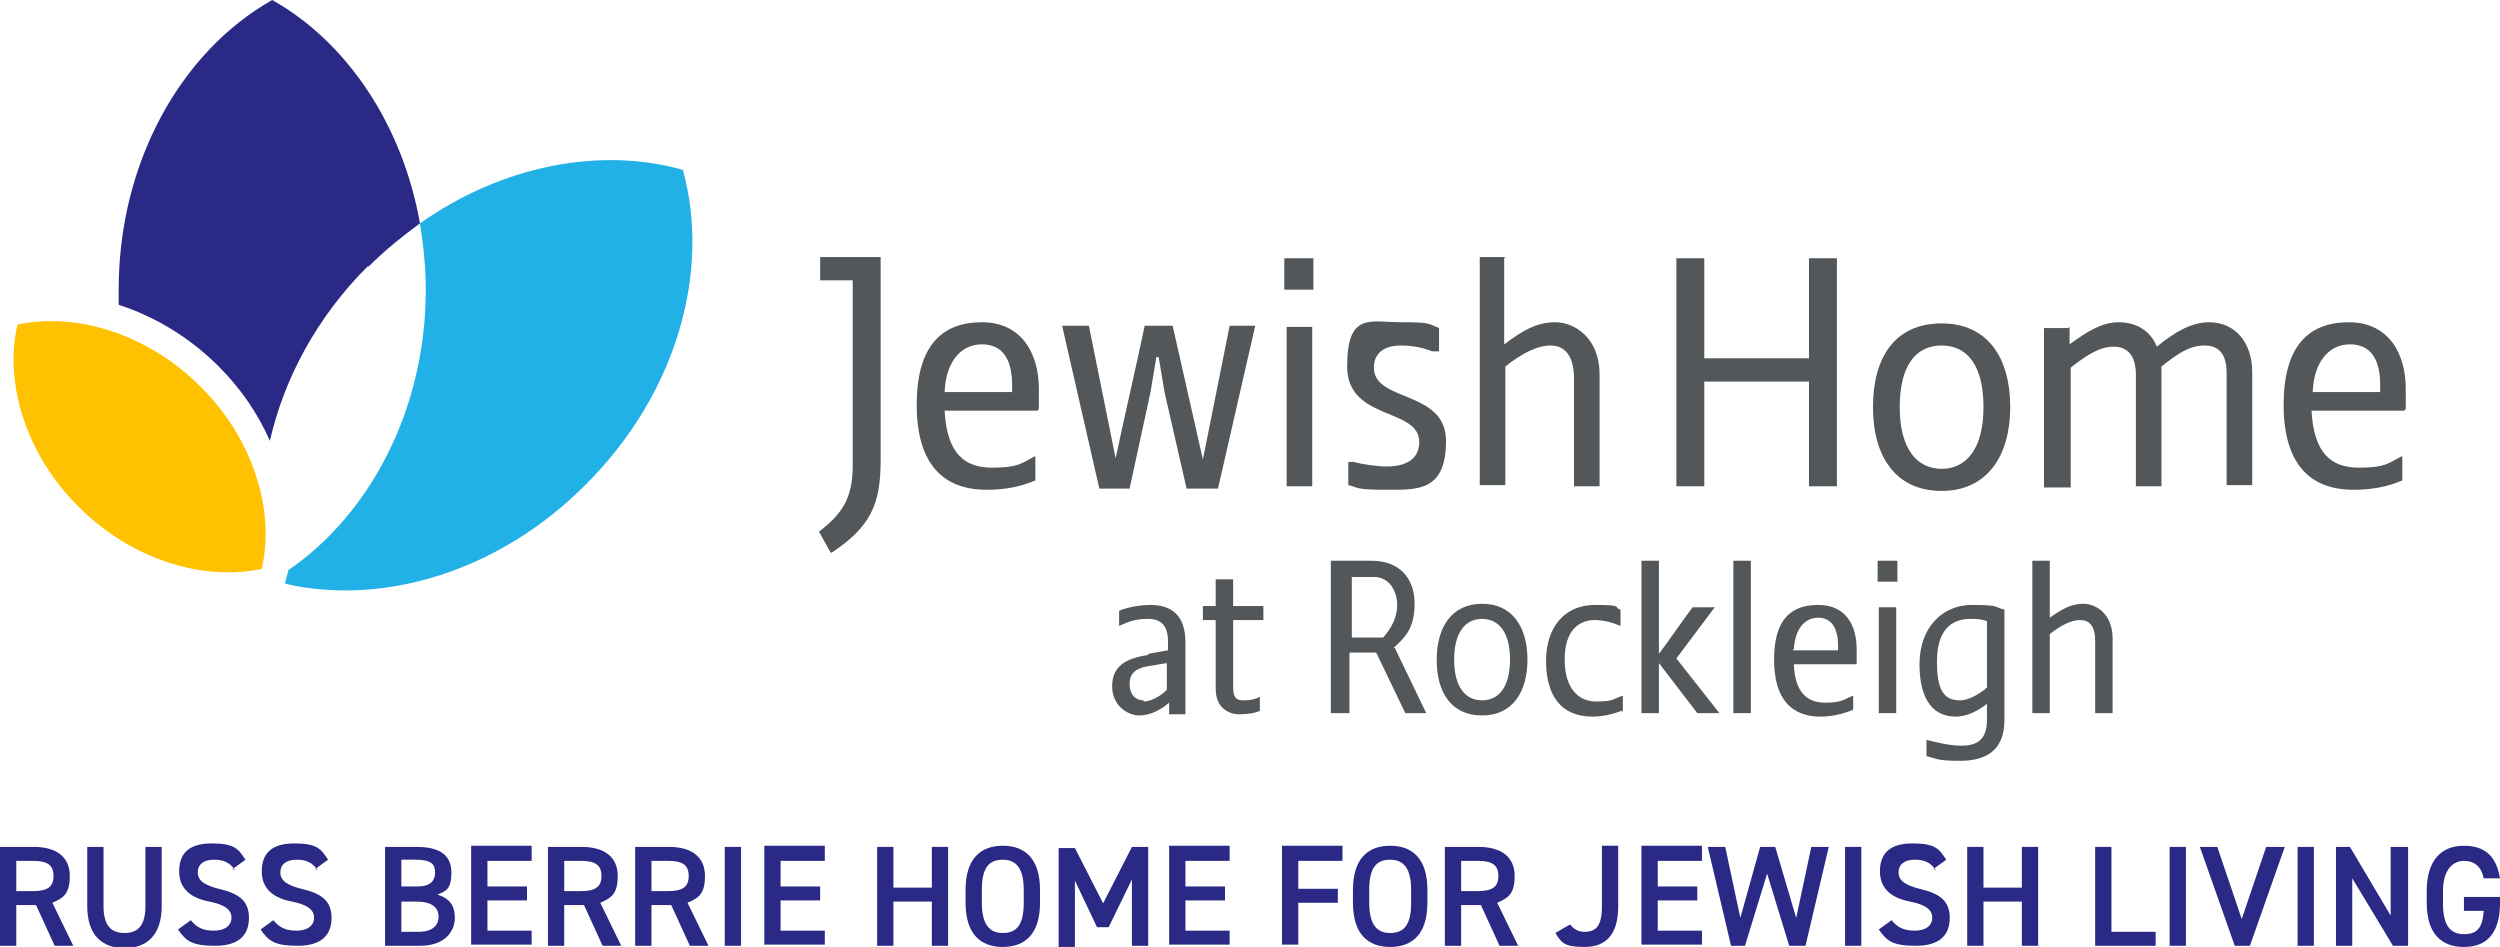 <svg xmlns="http://www.w3.org/2000/svg" id="Layer_1" viewBox="0 0 214.9 81.4"><defs><style> .st0 { fill: #ffc100; } .st1 { fill: #53575a; } .st2 { fill: #22b1e7; } .st3 { fill: #2a2a86; } </style></defs><g><path class="st1" d="M71.4,47.5l-1-1.8c2.1-1.6,2.9-3,2.9-5.7v-15.9h-2.8v-2h5.2v17.5c0,3.8-.9,5.7-4.2,7.9Z"></path><path class="st1" d="M89,41.3c-1.4.6-2.8.8-4.2.8-3.8,0-6-2.3-6-7.3s2.1-7.1,5.6-7.1,4.9,2.8,4.9,5.7,0,1.4-.1,1.9h-8c.2,3.8,1.8,4.9,4.1,4.9s2.5-.4,3.7-1v2ZM81.2,33.7h5.8c0-.1,0-.4,0-.6,0-2.2-.8-3.5-2.6-3.5s-3.1,1.5-3.2,4.1Z"></path><path class="st1" d="M99.4,30.7l-.5,3-1.8,8.3h-2.6l-3.2-14h2.3l2.3,11.4c.8-3.8,1.7-7.6,2.5-11.4h2.4l2.6,11.5,2.3-11.5h2.2l-3.2,14h-2.7l-1.9-8.3-.5-3h-.2Z"></path><path class="st1" d="M110.4,24.9v-2.7h2.5v2.7h-2.5ZM112.8,28.1v13.7h-2.2v-13.7h2.2Z"></path><path class="st1" d="M123.7,28.2c0,.6,0,1.3,0,2h-.6c-1-.4-1.9-.5-2.7-.5-1.2,0-2.3.5-2.3,1.9,0,3,6.2,1.9,6.2,6.3s-2.5,4.2-5.2,4.2-2.3-.2-3.2-.4c0-.6,0-1.3,0-2,0,0,.2,0,.4,0,.8.2,2,.4,2.9.4,1.6,0,2.8-.6,2.8-2.1,0-3-6.2-1.8-6.2-6.5s2-3.8,4.6-3.8,2.3.1,3.3.5Z"></path><path class="st1" d="M129.3,22.2v7.4c1.6-1.2,2.8-1.9,4.4-1.9s3.8,1.3,3.8,4.5v9.6h-2.2v-9.3c0-1.9-.8-2.8-2-2.8s-2.5.7-3.9,1.8v10.2h-2.2v-19.6h2.2Z"></path><path class="st1" d="M146.5,22.2v8.6h9v-8.6h2.4v19.6h-2.4v-9h-9v9h-2.4v-19.6h2.4Z"></path><path class="st1" d="M161,35c0-4.3,1.9-7.2,5.9-7.2s5.9,3,5.9,7.2-2,7.2-5.9,7.2-5.9-2.9-5.9-7.2ZM163.3,35c0,3.6,1.5,5.3,3.6,5.3s3.6-1.7,3.6-5.3-1.4-5.3-3.6-5.3-3.6,1.7-3.6,5.3Z"></path><path class="st1" d="M177.9,28.1v1.5c1.5-1.1,2.8-1.9,4.2-1.9s2.7.6,3.3,2.1c1.7-1.4,3.1-2.1,4.5-2.1,2.2,0,3.7,1.7,3.7,4.3v9.7h-2.2v-9.6c0-1.6-.6-2.4-1.9-2.4s-2.3.7-3.7,1.8c0,.3,0,.8,0,1.3v9h-2.2v-9.6c0-1.6-.7-2.4-1.9-2.4s-2.3.7-3.7,1.8v10.3h-2.3v-13.7h2.1Z"></path><path class="st1" d="M206.5,41.3c-1.4.6-2.8.8-4.2.8-3.8,0-6-2.3-6-7.3s2.1-7.1,5.6-7.1,4.9,2.8,4.9,5.7,0,1.4-.1,1.9h-8c.2,3.8,1.8,4.9,4.1,4.9s2.5-.4,3.7-1v2ZM198.8,33.7h5.8c0-.1,0-.4,0-.6,0-2.2-.8-3.5-2.6-3.5s-3.1,1.5-3.2,4.1Z"></path><path class="st1" d="M98.7,56.2l1.7-.3v-.8c0-1.3-.6-1.9-1.7-1.9s-1.6.2-2.5.6v-1.3c.7-.3,1.8-.5,2.7-.5,1.7,0,3,.8,3,3.2v6.2h-1.4v-1c-.8.7-1.7,1.1-2.6,1.1s-2.3-.8-2.3-2.5,1.1-2.4,3.1-2.7ZM98.3,60.3c.6,0,1.4-.4,2-1v-2.3l-1.8.3c-.9.2-1.4.6-1.4,1.5s.5,1.4,1.2,1.4Z"></path><path class="st1" d="M106,59.1c0,1.1.5,1.1,1,1.1s.9-.1,1.3-.3v1.2c-.4.2-1.1.3-1.8.3s-2-.4-2-2.2v-5.9h-1.1v-1.2h1.1v-2.3h1.5v2.3h2.6v1.2h-2.6v5.7Z"></path><path class="st1" d="M119.9,55.7l2.7,5.6h-1.8l-2.5-5.2h-2.3v5.2h-1.6v-13.1h3.5c2.3,0,3.7,1.4,3.7,3.7s-1,3-1.8,3.8ZM116.2,54.8h2.7c.7-.8,1.2-1.7,1.2-2.8s-.6-2.4-2-2.4h-1.9v5.2Z"></path><path class="st1" d="M123.5,56.7c0-2.8,1.3-4.8,3.9-4.8s3.9,2,3.9,4.8-1.3,4.8-3.9,4.8-3.9-1.9-3.9-4.8ZM125,56.7c0,2.4,1,3.5,2.4,3.5s2.4-1.1,2.4-3.5-1-3.5-2.4-3.5-2.4,1.1-2.4,3.5Z"></path><path class="st1" d="M139.4,61.1c-.8.3-1.6.5-2.5.5-2.8,0-4-1.9-4-4.8s1.6-4.8,4.2-4.8,1.5.2,2.2.4v1.4c-.7-.3-1.5-.5-2.2-.5-1.4,0-2.6.9-2.6,3.4s1.2,3.6,2.7,3.6,1.4-.2,2.3-.5v1.4Z"></path><path class="st1" d="M141.1,61.3v-13.1h1.5v8c1-1.3,1.9-2.7,2.9-4h1.9l-3.3,4.4,3.7,4.7h-1.9l-3.3-4.3v4.3h-1.5Z"></path><path class="st1" d="M150.5,48.2v13.1h-1.5v-13.1h1.5Z"></path><path class="st1" d="M159.3,61c-.9.4-1.9.6-2.8.6-2.5,0-4-1.5-4-4.9s1.4-4.7,3.8-4.7,3.3,1.8,3.3,3.8,0,.9,0,1.3h-5.4c.1,2.5,1.2,3.3,2.7,3.3s1.6-.3,2.4-.6v1.4ZM154.1,55.9h3.9c0,0,0-.3,0-.4,0-1.4-.5-2.4-1.7-2.4s-2,1-2.1,2.7Z"></path><path class="st1" d="M161.4,50v-1.8h1.7v1.8h-1.7ZM163,52.2v9.1h-1.5v-9.1h1.5Z"></path><path class="st1" d="M165.6,63.6c.5.1,1.8.5,3,.5s2.2-.4,2.2-2.2v-1.4c-.9.7-1.8,1.1-2.7,1.1-1.8,0-3.1-1.3-3.1-4.5s2-5.1,4.5-5.1,1.9.2,2.8.4v9.5c0,2.7-1.7,3.5-3.8,3.5s-2-.2-2.9-.4v-1.4ZM168.5,60.2c.7,0,1.6-.5,2.3-1.1v-5.7c-.5-.2-1-.2-1.4-.2-1.8,0-2.9,1.1-2.9,3.7s.7,3.3,2,3.3Z"></path><path class="st1" d="M176.2,48.2v4.9c1.1-.8,1.9-1.2,2.9-1.2s2.5.8,2.5,3v6.4h-1.5v-6.2c0-1.3-.5-1.8-1.3-1.8s-1.7.5-2.6,1.2v6.8h-1.5v-13.1h1.5Z"></path></g><g><path class="st3" d="M4.7,81.3l-1.6-3.5h-1.7v3.5H0v-8.5h2.9c2,0,3.1.9,3.1,2.5s-.6,1.9-1.5,2.3l1.8,3.7h-1.6ZM2.8,76.6c1.2,0,1.8-.3,1.8-1.3s-.6-1.3-1.8-1.3h-1.4v2.6h1.4Z"></path><path class="st3" d="M13.9,72.8v5.1c0,2.5-1.3,3.6-3.2,3.6s-3.2-1.1-3.2-3.6v-5.1h1.4v5.1c0,1.6.6,2.3,1.8,2.3s1.8-.7,1.8-2.3v-5.1h1.4Z"></path><path class="st3" d="M20.2,74.8c-.4-.6-.9-.9-1.8-.9s-1.4.4-1.4,1.1.6,1.1,1.8,1.4c1.7.4,2.6,1,2.6,2.5s-.9,2.4-2.9,2.4-2.5-.4-3.2-1.4l1.1-.8c.5.6,1,.9,2,.9s1.5-.5,1.5-1.1-.4-1.1-1.9-1.4c-1.6-.3-2.6-1.1-2.6-2.6s.8-2.4,2.8-2.4,2.3.5,2.9,1.4l-1.1.8Z"></path><path class="st3" d="M27.3,74.8c-.4-.6-.9-.9-1.8-.9s-1.4.4-1.4,1.1.6,1.1,1.8,1.4c1.7.4,2.6,1,2.6,2.5s-.9,2.4-2.9,2.4-2.5-.4-3.2-1.4l1.1-.8c.5.6,1,.9,2,.9s1.5-.5,1.5-1.1-.4-1.1-1.9-1.4c-1.6-.3-2.6-1.1-2.6-2.6s.8-2.4,2.8-2.4,2.3.5,2.9,1.4l-1.1.8Z"></path><path class="st3" d="M35.8,72.8c2,0,3,.7,3,2.2s-.5,1.6-1.2,1.9c1,.3,1.5.9,1.5,2s-.8,2.4-3,2.4h-3v-8.5h2.7ZM34.5,76.2h1.4c1.1,0,1.5-.5,1.5-1.2s-.3-1.1-1.7-1.1h-1.2v2.2ZM34.5,80.1h1.5c1.1,0,1.7-.5,1.7-1.3s-.6-1.3-1.9-1.3h-1.3v2.6Z"></path><path class="st3" d="M45.7,72.8v1.2h-3.8v2.2h3.4v1.2h-3.4v2.6h3.8v1.2h-5.2v-8.5h5.2Z"></path><path class="st3" d="M51.8,81.3l-1.6-3.5h-1.7v3.5h-1.4v-8.5h2.9c2,0,3.1.9,3.1,2.5s-.6,1.9-1.5,2.3l1.8,3.7h-1.6ZM49.9,76.6c1.2,0,1.8-.3,1.8-1.3s-.6-1.3-1.8-1.3h-1.4v2.6h1.4Z"></path><path class="st3" d="M59.3,81.3l-1.6-3.5h-1.7v3.5h-1.4v-8.5h2.9c2,0,3.1.9,3.1,2.5s-.6,1.9-1.5,2.3l1.8,3.7h-1.6ZM57.4,76.6c1.2,0,1.8-.3,1.8-1.3s-.6-1.3-1.8-1.3h-1.4v2.6h1.4Z"></path><path class="st3" d="M63.7,81.3h-1.4v-8.5h1.4v8.5Z"></path><path class="st3" d="M70.9,72.8v1.2h-3.8v2.2h3.4v1.2h-3.4v2.6h3.8v1.2h-5.2v-8.5h5.2Z"></path><path class="st3" d="M76.8,76.3h3.3v-3.5h1.4v8.5h-1.4v-3.8h-3.3v3.8h-1.4v-8.5h1.4v3.5Z"></path><path class="st3" d="M86.2,81.4c-1.9,0-3.2-1.1-3.2-3.8v-1.1c0-2.7,1.3-3.8,3.2-3.8s3.2,1.1,3.2,3.8v1.1c0,2.7-1.3,3.8-3.2,3.8ZM84.4,77.6c0,1.8.6,2.6,1.8,2.6s1.8-.7,1.8-2.6v-1.1c0-1.8-.6-2.6-1.8-2.6s-1.8.7-1.8,2.6v1.1Z"></path><path class="st3" d="M94.8,77.7l2.5-4.9h1.4v8.5h-1.4v-5.7l-2,4.1h-1l-1.9-4v5.7h-1.4v-8.5h1.4l2.5,4.9Z"></path><path class="st3" d="M105.7,72.8v1.2h-3.8v2.2h3.4v1.2h-3.4v2.6h3.8v1.2h-5.2v-8.5h5.2Z"></path><path class="st3" d="M115.4,72.8v1.2h-3.8v2.4h3.4v1.2h-3.4v3.6h-1.4v-8.5h5.2Z"></path><path class="st3" d="M119.5,81.4c-1.9,0-3.2-1.1-3.2-3.8v-1.1c0-2.7,1.3-3.8,3.2-3.8s3.2,1.1,3.2,3.8v1.1c0,2.7-1.3,3.8-3.2,3.8ZM117.7,77.6c0,1.8.6,2.6,1.8,2.6s1.8-.7,1.8-2.6v-1.1c0-1.8-.6-2.6-1.8-2.6s-1.8.7-1.8,2.6v1.1Z"></path><path class="st3" d="M128.9,81.3l-1.6-3.5h-1.7v3.5h-1.4v-8.5h2.9c2,0,3.1.9,3.1,2.5s-.6,1.9-1.5,2.3l1.8,3.7h-1.6ZM127,76.6c1.2,0,1.8-.3,1.8-1.3s-.6-1.3-1.8-1.3h-1.4v2.6h1.4Z"></path><path class="st3" d="M135,79.5c.3.4.7.6,1.2.6,1,0,1.5-.5,1.5-2.2v-5.2h1.4v5.2c0,2.5-1.1,3.5-2.9,3.5s-2-.4-2.5-1.2l1.2-.7Z"></path><path class="st3" d="M146.3,72.8v1.2h-3.8v2.2h3.4v1.2h-3.4v2.6h3.8v1.2h-5.2v-8.5h5.2Z"></path><path class="st3" d="M150.2,81.3h-1.4l-2-8.5h1.5l1.3,6.1,1.7-6.1h1.3l1.8,6.1,1.3-6.1h1.5l-2,8.5h-1.4l-1.9-6.2-1.9,6.2Z"></path><path class="st3" d="M160,81.3h-1.4v-8.5h1.4v8.5Z"></path><path class="st3" d="M166.4,74.8c-.4-.6-.9-.9-1.8-.9s-1.4.4-1.4,1.1.6,1.1,1.8,1.4c1.7.4,2.6,1,2.6,2.5s-.9,2.4-2.9,2.4-2.5-.4-3.2-1.4l1.1-.8c.5.6,1,.9,2,.9s1.5-.5,1.5-1.1-.4-1.1-1.9-1.4c-1.6-.3-2.6-1.1-2.6-2.6s.8-2.4,2.8-2.4,2.3.5,2.9,1.4l-1.1.8Z"></path><path class="st3" d="M170.5,76.3h3.3v-3.5h1.4v8.5h-1.4v-3.8h-3.3v3.8h-1.4v-8.5h1.4v3.5Z"></path><path class="st3" d="M181.5,80.1h3.8v1.2h-5.2v-8.5h1.4v7.3Z"></path><path class="st3" d="M187.9,81.3h-1.4v-8.5h1.4v8.5Z"></path><path class="st3" d="M190.6,72.8l2.1,6.2,2.1-6.2h1.6l-3,8.5h-1.3l-3-8.5h1.6Z"></path><path class="st3" d="M198.9,81.3h-1.4v-8.5h1.4v8.5Z"></path><path class="st3" d="M207,72.8v8.5h-1.3l-3.5-5.8v5.8h-1.4v-8.5h1.2l3.5,5.9v-5.9h1.4Z"></path><path class="st3" d="M214.9,76.9v.7c0,2.7-1.2,3.8-3.1,3.8s-3.2-1.1-3.2-3.8v-1c0-2.7,1.3-3.9,3.2-3.9s2.8,1,3.1,2.8h-1.4c-.2-1-.8-1.5-1.7-1.5s-1.8.7-1.8,2.6v1.1c0,1.8.6,2.6,1.8,2.6s1.6-.6,1.7-2h-1.7v-1.2h3.1Z"></path></g><g><path class="st2" d="M24.6,50.2c8.4,1.9,18.4-1.1,25.8-8.6,7.8-7.8,10.7-18.3,8.3-27-7.1-2-15.5-.4-22.6,4.6.3,1.9.5,3.8.5,5.7,0,10.3-4.8,19.3-11.8,24.1l-.3,1.1Z"></path><path class="st0" d="M1.5,27.9c-1.2,5.2.9,11.4,5.3,15.7,4.4,4.4,10.5,6.4,15.7,5.3,1.2-5.2-.9-11.4-5.3-15.7-4.4-4.4-10.5-6.4-15.7-5.3Z"></path><path class="st3" d="M31.7,22.9c1.4-1.4,2.9-2.6,4.4-3.7-1.5-8.5-6.3-15.6-12.7-19.2-7.8,4.4-13.2,13.9-13.2,24.9s0,.8,0,1.3c3.1,1,6.1,2.8,8.6,5.3,1.9,1.9,3.4,4.1,4.4,6.4,0,0,0,0,0,0,1.2-5.3,4-10.6,8.4-15Z"></path></g></svg>